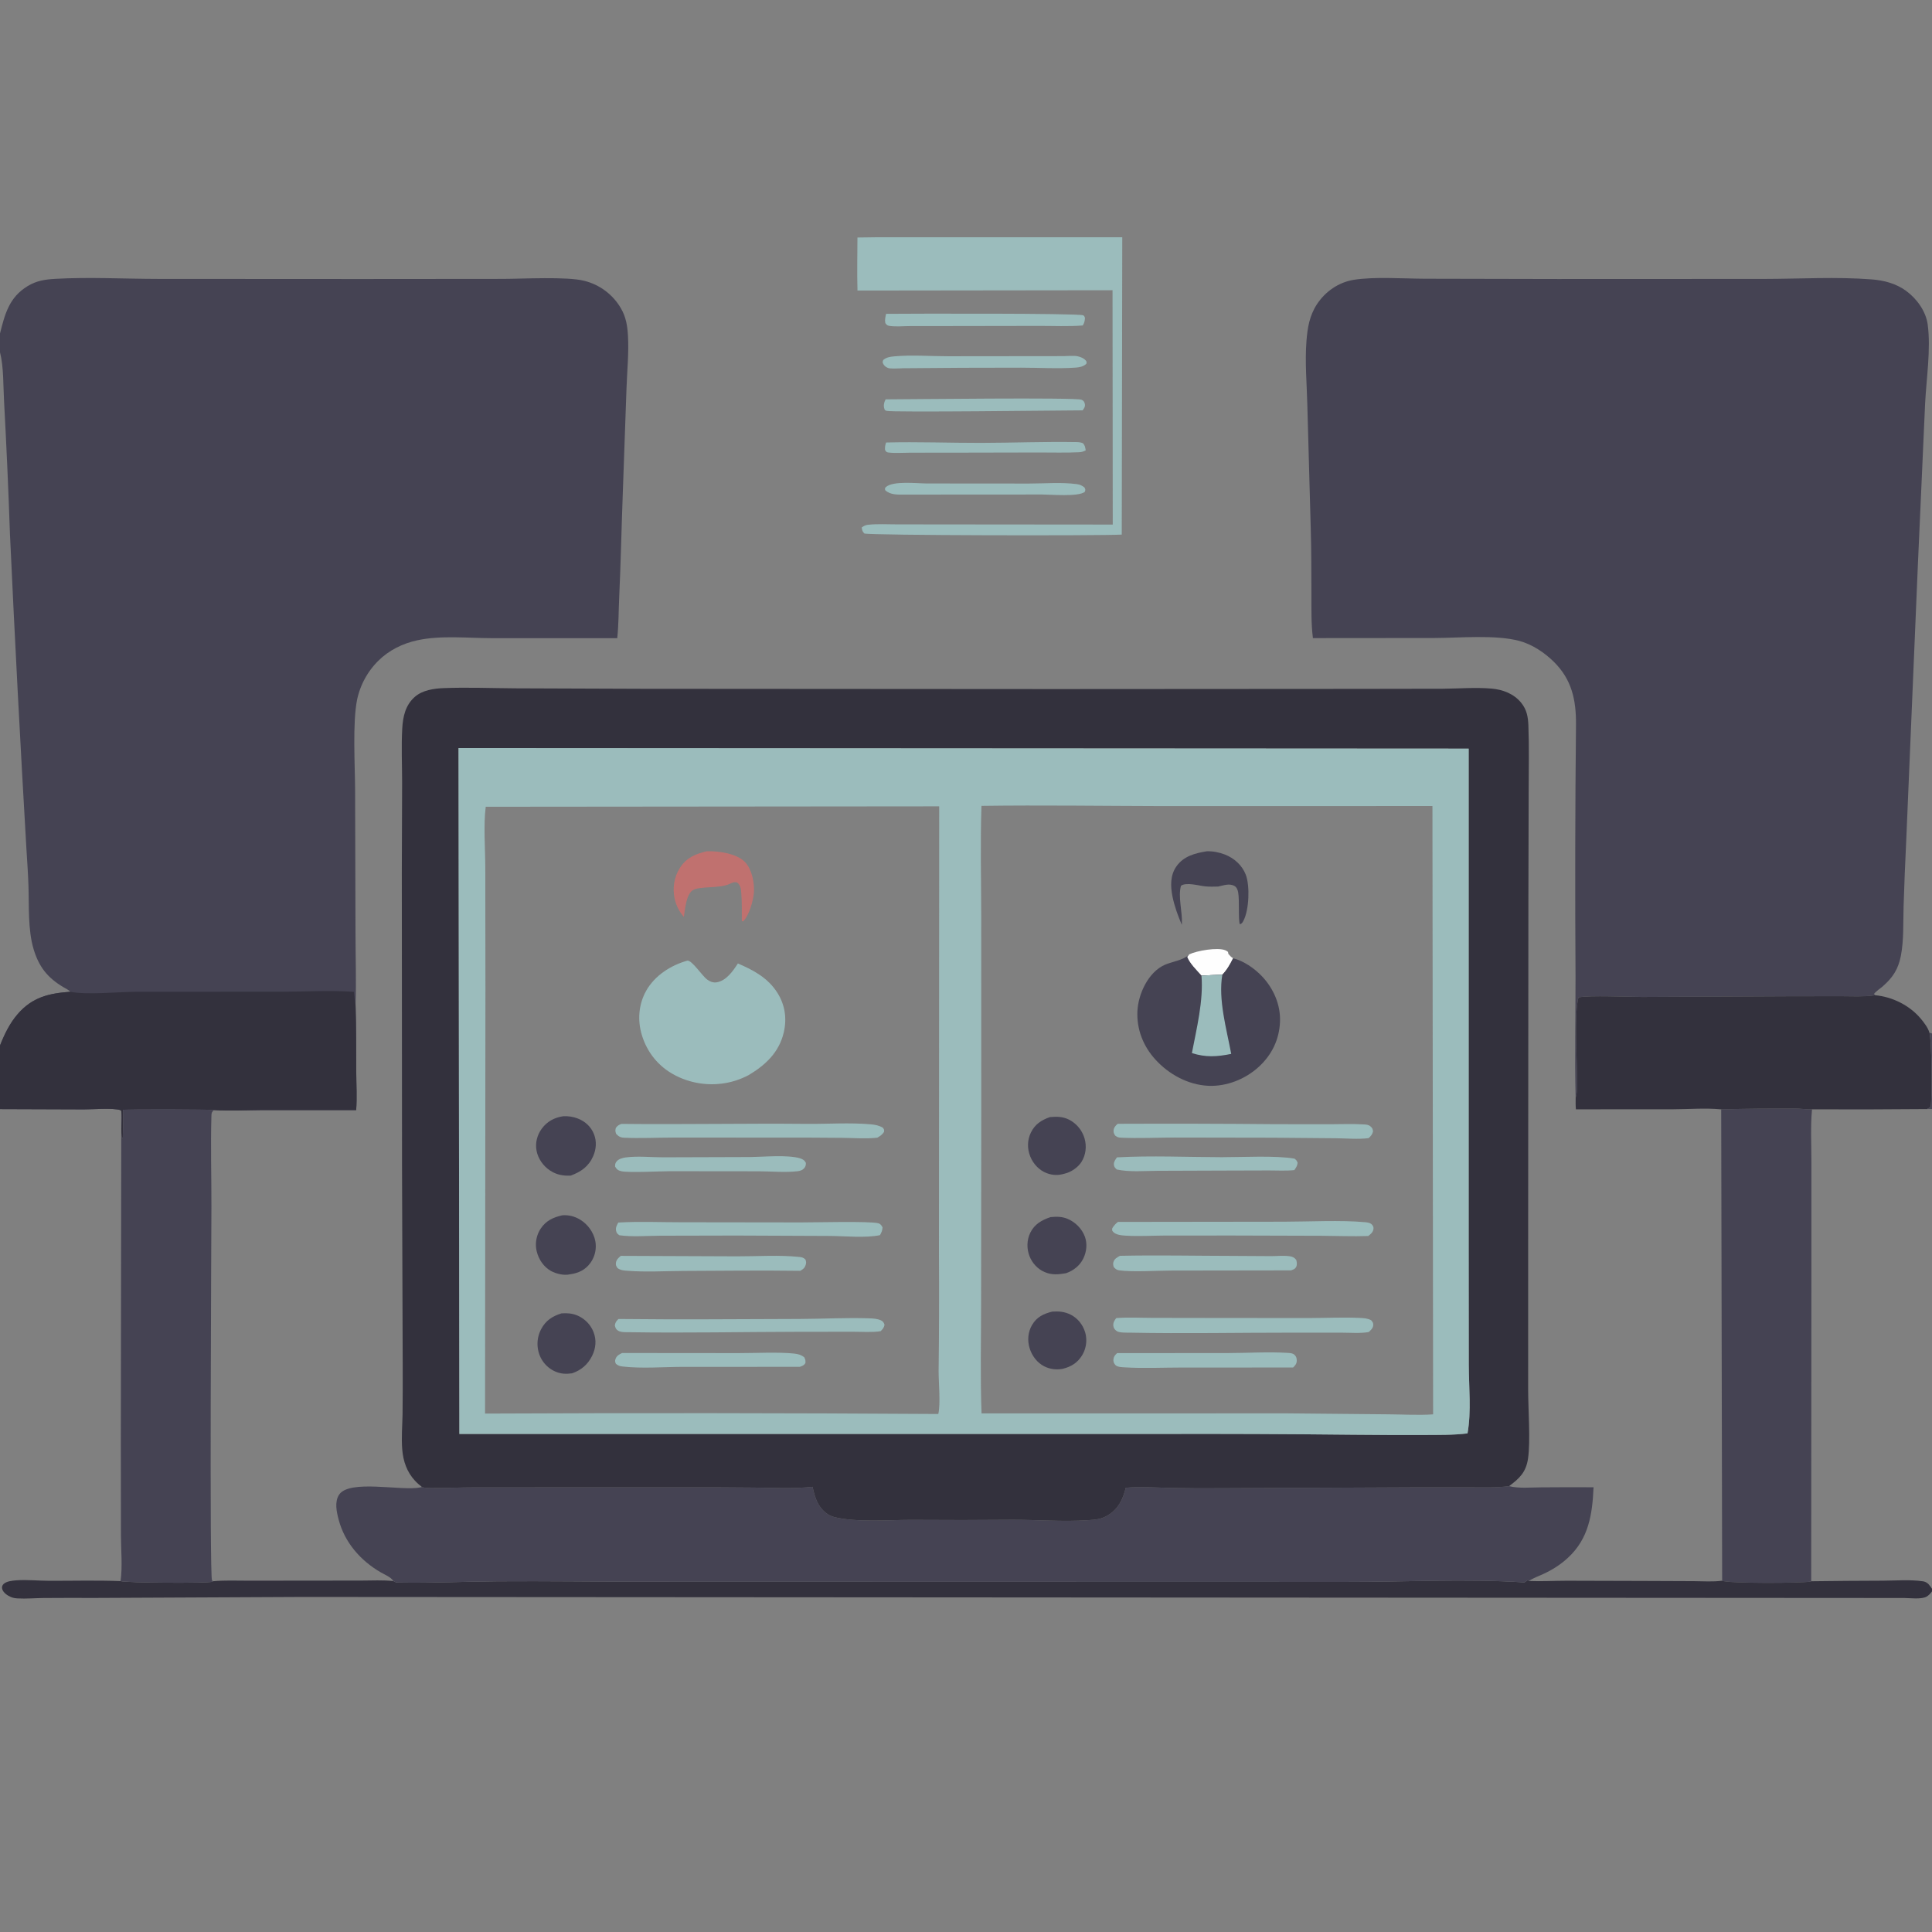 <?xml version="1.0" encoding="utf-8" ?>
<svg xmlns="http://www.w3.org/2000/svg" xmlns:xlink="http://www.w3.org/1999/xlink" width="2299" height="2299">
	<rect width="100%" height="100%" fill="#808080" stroke="none"/>
	<path fill="#9BBCBC" fill-opacity="0.984" d="M1054.4 526.556C1091.67 525.568 1129.49 527.071 1166.83 527.015C1204.71 526.959 1242.9 525.383 1280.72 526.045C1283.74 526.098 1285.93 526.306 1288.76 527.45C1291.26 530.376 1291.25 532.167 1291.98 535.888C1289.25 537.38 1287.1 537.99 1283.98 538.143C1268.08 538.923 1251.89 538.39 1235.96 538.435L1142.49 538.632L1083.44 538.689C1075.01 538.688 1065.62 539.461 1057.28 538.484C1054.64 538.174 1054.52 537.471 1053.14 535.406C1052.99 531.926 1053.31 529.864 1054.4 526.556Z"/>
	<path fill="#9BBCBC" d="M1102.59 575.311L1224.17 575.406C1242.71 575.44 1263.24 573.609 1281.44 576.106C1285.16 576.617 1287.57 577.758 1290.48 580.063C1291.73 582.749 1291.8 582.545 1290.84 585.334C1283.15 591.35 1250.75 588.466 1240.15 588.44L1076.08 588.539C1068.18 588.61 1059.25 589.055 1053.21 583.128C1053.2 581.409 1052.75 580.895 1054.14 579.615C1062.51 571.906 1091.05 575.269 1102.59 575.311Z"/>
	<path fill="#9BBCBC" fill-opacity="0.988" d="M1053.86 475.204C1080.13 475.165 1279.82 472.728 1286.93 475.653C1289.54 476.728 1290.53 478.293 1291 481.046C1291.49 483.963 1289.9 486.139 1288.29 488.302C1263.58 488.41 1060.1 490.893 1054.96 488.916C1053.1 488.198 1052.95 488.14 1052.37 486.486C1051.02 482.607 1052.02 478.71 1053.86 475.204Z"/>
	<path fill="#9BBCBC" d="M1265.66 423.775C1270 423.624 1274.41 423.379 1278.75 423.51C1283.07 423.64 1289.1 425.557 1291.97 428.908C1293.44 430.633 1292.93 430.801 1292.72 432.894C1289.34 436.099 1284.74 437.099 1280.19 437.424C1258.88 438.952 1236.32 437.485 1214.89 437.514Q1144.87 437.462 1074.85 438.193C1069.63 438.306 1063.97 438.81 1058.79 438.323C1055.89 438.05 1052.88 436.13 1051.37 433.603C1049.99 431.311 1050.12 430.821 1051 428.385C1054.94 425.128 1058.93 424.534 1063.94 424.069C1084.82 422.132 1107.32 423.929 1128.42 423.923L1265.66 423.775Z"/>
	<path fill="#9BBCBC" d="M1054.41 373.444C1078.61 373.253 1282.27 372.588 1288.89 375.19C1290.41 375.785 1290.44 376.853 1291.07 378.228C1290.82 382.122 1290.44 383.943 1288.46 387.302C1271.48 388.662 1253.73 387.761 1236.69 387.811L1135.28 387.978L1082.71 388.024C1075.13 388.029 1065.94 388.989 1058.55 387.816C1055.51 387.333 1055.32 386.728 1053.48 384.421C1052.73 380.505 1053.58 377.294 1054.41 373.444Z"/>
	<path fill="#9BBCBC" d="M1043.67 282.313L1335.45 282.312L1334.84 636.133C1310.78 637.627 1035.33 637.16 1028.52 634.839C1026 632.161 1026.06 631.229 1025.36 627.718C1027.74 626.003 1029.81 624.798 1032.76 624.474C1043.86 623.253 1055.66 623.971 1066.82 623.974L1127.35 624.041L1324.13 624.213L1323.88 345.368L1020.36 345.739C1019.81 324.762 1020.22 303.618 1020.33 282.633L1043.67 282.313Z"/>
	<path fill="#454353" d="M2048.16 1320.07C2077.14 1319.26 2106.36 1319.09 2135.36 1319.09C2142.28 1319.09 2149.42 1320.23 2156.24 1320.06C2154.3 1340.31 2155.51 1361.63 2155.5 1382.01L2155.52 1495.64L2155.26 1881.63C2155.03 1881.74 2154.82 1881.9 2154.57 1881.95C2144.96 1884.12 2054.14 1884.33 2049.29 1880.97L2048.16 1320.07Z"/>
	<path fill="#454353" d="M1562.32 759.326C1560.12 742.194 1560.6 724.608 1560.53 707.358C1560.41 681.431 1560.53 655.434 1559.75 629.518L1555.66 481.476C1555.03 456.468 1552.72 430.994 1554.62 406.026C1555.85 390.038 1558.26 375.436 1567.26 361.804C1577.12 346.881 1592.88 335.942 1610.63 333.02C1634.67 329.06 1670.2 331.566 1695.1 331.669L1853.75 332.007L2099.15 331.91C2141.43 331.854 2185.2 329.197 2227.28 332.473C2241.81 333.605 2256.16 337.322 2268.09 346.05C2280.88 355.401 2291.77 370.342 2293.89 386.236C2297.81 415.61 2292.27 450.578 2290.8 480.365L2282.14 673.402L2268.38 999.178Q2266.43 1038.9 2265.19 1078.66C2264.62 1097.78 2265.61 1118.79 2261.91 1137.59C2258.82 1153.24 2252.52 1163.02 2240.57 1173.56C2237.09 1176.64 2232.78 1179.09 2229.94 1182.79L2231.49 1184.3C2251.78 1186.15 2272.22 1196.28 2285.47 1211.96C2289.34 1216.54 2294.37 1223.11 2295.92 1228.84L2299 1229.81L2299 1319.7L2293.19 1319.72Q2224.72 1320.34 2156.24 1320.06C2149.42 1320.23 2142.28 1319.09 2135.36 1319.09C2106.36 1319.09 2077.14 1319.26 2048.16 1320.07C2029.49 1318.29 2009.45 1319.92 1990.64 1319.98L1875.27 1320.04C1874.78 1315.49 1874.98 1310.8 1874.96 1306.22C1873.77 1258.35 1874.87 1210.24 1874.82 1162.33Q1873.84 1012.05 1875.37 861.769C1875.54 832.872 1870.34 808.772 1849.29 787.797C1838.02 776.564 1823.13 766.678 1807.64 762.566C1779.5 755.098 1736.69 759.119 1706.84 759.203L1562.32 759.326ZM2231.49 1184.3L2229.94 1184.52C2217.09 1186.27 2203.57 1185.43 2190.63 1185.42L2130.71 1185.49L1954.21 1186.34C1936.91 1186.33 1891.87 1184.18 1878.32 1186.87C1873.09 1206.2 1876.52 1257.57 1876.57 1280.46C1876.59 1288.56 1877.46 1298.56 1874.96 1306.22C1874.98 1310.8 1874.78 1315.49 1875.27 1320.04L1990.64 1319.98C2009.45 1319.92 2029.49 1318.29 2048.16 1320.07C2077.14 1319.26 2106.36 1319.09 2135.36 1319.09C2142.28 1319.09 2149.42 1320.23 2156.24 1320.06Q2224.72 1320.34 2293.19 1319.72L2299 1319.7L2299 1229.81L2295.92 1228.84C2294.37 1223.11 2289.34 1216.54 2285.47 1211.96C2272.22 1196.28 2251.78 1186.15 2231.49 1184.3Z"/>
	<path fill="#33313D" d="M2231.49 1184.3C2251.78 1186.15 2272.22 1196.28 2285.47 1211.96C2289.34 1216.54 2294.37 1223.11 2295.92 1228.84L2299 1229.81L2299 1319.7L2293.19 1319.72Q2224.72 1320.34 2156.24 1320.06C2149.42 1320.23 2142.28 1319.09 2135.36 1319.09C2106.36 1319.09 2077.14 1319.26 2048.16 1320.07C2029.49 1318.29 2009.45 1319.92 1990.64 1319.98L1875.27 1320.04C1874.78 1315.49 1874.98 1310.8 1874.96 1306.22C1877.46 1298.56 1876.59 1288.56 1876.57 1280.46C1876.52 1257.57 1873.09 1206.2 1878.32 1186.87C1891.87 1184.18 1936.91 1186.33 1954.21 1186.34L2130.71 1185.49L2190.63 1185.42C2203.57 1185.43 2217.09 1186.27 2229.94 1184.52L2231.49 1184.3ZM2295.92 1228.84C2298.76 1237.05 2299.42 1307.97 2297.31 1317.21L2293.19 1319.72L2299 1319.7L2299 1229.81L2295.92 1228.84Z"/>
	<path fill="#454353" fill-opacity="0.933" d="M2295.92 1228.84L2299 1229.81L2299 1319.7L2293.19 1319.72L2297.31 1317.21C2299.42 1307.97 2298.76 1237.05 2295.92 1228.84Z"/>
	<path fill="#454353" d="M0 396.811C5.804 373.697 10.93 353.715 32.925 340.427C43.586 333.986 53.681 332.491 65.905 331.807C106.161 329.552 147.49 331.828 187.872 331.891L429.559 332.017L598.418 331.88C621.783 331.822 674.794 328.902 695.21 334.149Q696.9 334.566 698.567 335.067Q700.234 335.568 701.874 336.151Q703.514 336.734 705.123 337.398Q706.732 338.063 708.306 338.806Q709.879 339.55 711.414 340.371Q712.949 341.192 714.441 342.088Q715.933 342.984 717.379 343.954Q718.824 344.924 720.22 345.964Q721.615 347.004 722.957 348.113Q724.299 349.222 725.584 350.396Q726.869 351.57 728.094 352.806Q729.319 354.043 730.481 355.339Q731.643 356.635 732.739 357.987Q733.835 359.34 734.862 360.745Q735.889 362.15 736.845 363.605Q737.801 365.06 738.683 366.56C745.016 377.309 746.638 387.939 747.289 400.137C748.377 420.547 746.226 441.587 745.511 462.033L741.072 587.663C739.532 628.896 738.7 670.154 736.796 711.369C736.054 727.408 736.216 743.39 734.493 759.377L585.352 759.398C556.594 759.357 524.623 755.799 496.482 761.935C479.14 765.716 462.799 773.731 450.152 786.314Q448.975 787.479 447.841 788.687Q446.707 789.894 445.617 791.141Q444.527 792.388 443.483 793.674Q442.438 794.96 441.441 796.283Q440.444 797.605 439.495 798.963Q438.547 800.321 437.647 801.712Q436.748 803.103 435.9 804.526Q435.051 805.948 434.255 807.401Q433.458 808.853 432.715 810.333Q431.971 811.813 431.281 813.319Q430.592 814.825 429.957 816.355Q429.322 817.885 428.742 819.436Q428.163 820.988 427.64 822.56Q427.117 824.131 426.651 825.721Q426.185 827.31 425.776 828.916Q425.368 830.521 425.018 832.14C419.334 859.498 422.444 910.787 422.56 940.049L423.029 1109.84C423.084 1138.43 424.054 1167.33 423.095 1195.87C423.916 1222.54 423.811 1249.29 423.918 1275.97C423.978 1290.73 424.949 1306.28 423.813 1320.97L313.188 1320.95C293.878 1321.01 273.735 1322.26 254.542 1320.92C251.473 1320.01 150.865 1319.7 146.319 1320.7C146.423 1331.83 146.673 1342.96 146.055 1354.07L144.722 1353.55L146.298 1355.66L145.505 1356.46C143.101 1345.55 145.56 1333.25 144.337 1322.08L143.34 1321C133.9 1318.09 110.885 1320.16 99.794 1320.12L0 1319.77L0 1244.12L0 419.19L0 396.811ZM0 419.19L0 1244.12C5.261 1230.81 11.487 1217.83 20.887 1206.91C38.383 1186.57 58.183 1182 83.779 1180.16C81.439 1177.79 78.347 1176.41 75.5 1174.73C56.522 1163.51 46.237 1150.46 39.929 1129.27C33.106 1106.34 34.664 1077.97 33.875 1054.11C33.387 1039.37 32.359 1024.67 31.427 1009.95Q20.482 822.582 11.832 635.095Q9.111 556.455 4.856 477.884C3.768 459.532 4.53 436.818 0 419.19Z"/>
	<path fill="#33313D" d="M83.779 1180.16C103.256 1184.17 140.944 1180.25 162.767 1180.14L334.836 1180.11C363.274 1180.11 392.846 1178.16 421.117 1180.24C421.73 1185.4 422.059 1190.79 423.095 1195.87C423.916 1222.54 423.811 1249.29 423.918 1275.97C423.978 1290.73 424.949 1306.28 423.813 1320.97L313.188 1320.95C293.878 1321.01 273.735 1322.26 254.542 1320.92C251.473 1320.01 150.865 1319.7 146.319 1320.7C146.423 1331.83 146.673 1342.96 146.055 1354.07L144.722 1353.55L146.298 1355.66L145.505 1356.46C143.101 1345.55 145.56 1333.25 144.337 1322.08L143.34 1321C133.9 1318.09 110.885 1320.16 99.794 1320.12L0 1319.77L0 1244.12C5.261 1230.81 11.487 1217.83 20.887 1206.91C38.383 1186.57 58.183 1182 83.779 1180.16Z"/>
	<path fill="#33313D" d="M468.153 1881.43C470.292 1882.93 471.941 1883.15 474.526 1883.2C513.754 1883.91 553.377 1881.96 592.638 1881.68C649.874 1881.27 707.278 1882.12 764.539 1882.2L1600.75 1882.41C1671.61 1882.57 1743.38 1878.33 1814.04 1883.03L1818.14 1880.16L1819.39 1881.3C1834.17 1881.96 1849.36 1881.03 1864.2 1881.01L1954.13 1881.26L2015.47 1881.51C2026.49 1881.56 2038.41 1882.49 2049.29 1880.97C2054.14 1884.33 2144.96 1884.12 2154.57 1881.95C2154.82 1881.9 2155.03 1881.74 2155.26 1881.63Q2197.87 1881.06 2240.48 1880.96C2255.92 1880.88 2272.81 1879.47 2288.08 1881.67Q2288.58 1881.74 2289.07 1881.85Q2289.56 1881.97 2290.04 1882.12Q2290.52 1882.27 2290.99 1882.47Q2291.45 1882.66 2291.9 1882.9Q2292.35 1883.13 2292.77 1883.4Q2293.2 1883.67 2293.6 1883.98Q2294 1884.28 2294.37 1884.62Q2294.75 1884.96 2295.09 1885.33C2296.55 1886.93 2297.78 1888.79 2299 1890.57L2299 1893.66C2297.15 1896.17 2295.29 1898.32 2292.57 1899.91C2286.67 1903.37 2272.8 1901.61 2265.97 1901.55L359.615 1900.31L112.036 1901.48C91.894 1901.49 71.733 1901.32 51.593 1901.56C41.43 1901.68 31.111 1902.6 20.965 1902.04C18.149 1901.88 15.681 1901.5 13.061 1900.43C9.058 1898.8 3.801 1895.26 2.607 1890.8C2.005 1888.55 2.601 1886.51 4.259 1884.9C7.636 1881.63 14.515 1880.92 18.929 1880.57C31.911 1879.55 45.813 1881.07 58.902 1881.1C87.031 1881.15 115.369 1880.37 143.467 1881.47C149.959 1883.65 248.131 1884.1 252.451 1882.23C252.812 1882.08 253.118 1881.82 253.452 1881.61C267.232 1880.32 281.451 1880.98 295.311 1880.96L366.839 1880.89L430.382 1880.82C442.792 1880.8 455.833 1880.05 468.153 1881.43Z"/>
	<path fill="#454353" d="M144.337 1322.08C145.56 1333.25 143.101 1345.55 145.505 1356.46L146.298 1355.66L144.722 1353.55L146.055 1354.07C146.673 1342.96 146.423 1331.83 146.319 1320.7C150.865 1319.7 251.473 1320.01 254.542 1320.92C251.867 1323.35 251.679 1324.34 251.572 1327.95C250.508 1363.72 251.653 1399.9 251.581 1435.74C251.483 1484.68 249.195 1873.04 252.268 1880.61L253.452 1881.61C253.118 1881.82 252.812 1882.08 252.451 1882.23C248.131 1884.1 149.959 1883.65 143.467 1881.47C145.886 1864.24 143.965 1844.53 143.92 1827.08L143.786 1715.77L144.337 1322.08Z"/>
	<path fill="#454353" d="M1339.59 1770.37C1357.07 1768.81 1375.49 1770.15 1393.02 1770.59Q1422.1 1771.15 1451.18 1770.93L1687.08 1769.85L1750.44 1769.87C1765.5 1769.87 1780.79 1770.48 1795.74 1768.44C1807.26 1771.43 1822.2 1769.92 1834.13 1769.89Q1865.2 1769.6 1896.27 1769.79C1894.82 1802.09 1890.56 1830.88 1865.74 1853.75C1856.81 1861.98 1847.23 1868.05 1836.22 1873.1C1830.77 1875.6 1824.28 1877.86 1819.39 1881.3L1818.14 1880.16L1814.04 1883.03C1743.38 1878.33 1671.61 1882.57 1600.75 1882.41L764.539 1882.2C707.278 1882.12 649.874 1881.27 592.638 1881.68C553.377 1881.96 513.754 1883.91 474.526 1883.2C471.941 1883.15 470.292 1882.93 468.153 1881.43C465 1876.5 457.891 1873.85 452.907 1870.94C428.876 1856.92 410.14 1835.46 402.985 1808.35C400.565 1799.18 397.927 1787.32 403.401 1778.78C415.469 1759.96 478.177 1774.61 500.103 1769.96C500.775 1769.81 501.442 1769.65 502.112 1769.49C505.557 1770.63 508.713 1770.68 512.302 1770.71C529.932 1770.86 547.6 1769.89 565.251 1769.91L812.247 1769.85Q854.913 1769.74 897.578 1770.17C920.638 1770.47 943.923 1771.75 966.907 1769.25C968.427 1776.33 970.323 1783.79 974.005 1790.08C978.179 1797.21 984.789 1803.34 993.015 1805.33C1019.63 1811.74 1056.62 1808.61 1084.27 1808.59Q1144.75 1809.05 1205.23 1808.49C1234.63 1808.43 1265.07 1810.95 1294.3 1808.98C1303.47 1808.36 1310.34 1808 1318.45 1803.06C1330.92 1795.47 1336.29 1784.01 1339.59 1770.37Z"/>
	<path fill="#33313D" d="M502.112 1769.49C499.094 1767.11 496.243 1764.66 493.639 1761.81C484.213 1751.53 479.882 1739 478.686 1725.28C477.468 1711.29 478.772 1696.92 479.025 1682.88Q479.338 1652.95 479.193 1623.02L478.395 1388.1L478.152 1038.18L478.506 930.845C478.482 909.662 477.466 888.016 478.66 866.874C479.469 852.561 482.481 838.873 493.821 829.062C502.879 821.224 516.383 819.274 528.012 818.823C556.315 817.724 585.101 818.908 613.445 819.082L764.759 819.651L1256.35 819.962L1615.53 819.743L1717.02 819.578C1736.08 819.395 1755.7 817.781 1774.7 819.373C1788.3 820.514 1801.44 825.513 1810.22 836.358C1816.85 844.542 1818.33 853.178 1818.72 863.345C1819.71 889.015 1819.1 914.897 1819.06 940.589L1818.72 1073.58L1818.46 1447.97L1818.43 1653.2C1818.4 1676.52 1821.36 1714.9 1818.29 1735.64C1815.9 1751.82 1808.23 1759.17 1795.74 1768.44C1780.79 1770.48 1765.5 1769.87 1750.44 1769.87L1687.08 1769.85L1451.18 1770.93Q1422.1 1771.15 1393.02 1770.59C1375.49 1770.15 1357.07 1768.81 1339.59 1770.37C1336.29 1784.01 1330.92 1795.47 1318.45 1803.06C1310.34 1808 1303.47 1808.36 1294.3 1808.98C1265.07 1810.95 1234.63 1808.43 1205.23 1808.49Q1144.75 1809.05 1084.27 1808.59C1056.62 1808.61 1019.63 1811.74 993.015 1805.33C984.789 1803.34 978.179 1797.21 974.005 1790.08C970.323 1783.79 968.427 1776.33 966.907 1769.25C943.923 1771.75 920.638 1770.47 897.578 1770.17Q854.913 1769.74 812.247 1769.85L565.251 1769.91C547.6 1769.89 529.932 1770.86 512.302 1770.71C508.713 1770.68 505.557 1770.63 502.112 1769.49ZM545.629 890.153L546.632 1706.36L1378.29 1706.35Q1494.32 1706.02 1610.35 1707.27Q1652.33 1707.7 1694.31 1707.56C1711.48 1707.45 1729.24 1707.8 1746.3 1705.68C1750.94 1679.16 1747.87 1651.18 1747.78 1624.35L1747.66 1473.88L1747.66 890.83L545.629 890.153Z"/>
	<path fill="#9BBCBC" d="M545.629 890.153L1747.66 890.83L1747.66 1473.88L1747.78 1624.35C1747.87 1651.18 1750.94 1679.16 1746.3 1705.68C1729.24 1707.8 1711.48 1707.45 1694.31 1707.56Q1652.33 1707.7 1610.35 1707.27Q1494.32 1706.02 1378.29 1706.35L546.632 1706.36L545.629 890.153ZM577.993 960.02C575.208 981.989 577.41 1009.55 577.475 1032.14L577.642 1175.95L577.185 1682.1Q846.865 1680.85 1116.54 1682.59C1119.39 1670.41 1116.86 1645.12 1116.91 1631.54Q1117.79 1561.05 1117.31 1490.55L1117.61 959.524L577.993 960.02ZM1167.9 958.956C1166.44 1002.33 1167.55 1046.1 1167.61 1089.5L1167.67 1317.23L1167.46 1552.01C1167.45 1595.2 1166.4 1638.76 1168 1681.91L1531.58 1681.84L1651.83 1682.98C1669.43 1683.08 1687.84 1684.23 1705.35 1683.03L1704.55 959.162L1382.84 959.221C1311.23 959.048 1239.49 957.97 1167.9 958.956Z"/>
	<path fill="#FEFEFE" d="M1415.14 1135.65C1424.08 1131.32 1448.7 1126.98 1458.08 1130.77C1459.45 1131.32 1460.14 1131.9 1461.27 1132.73L1461.73 1135.15C1463.57 1137.2 1464.93 1138.89 1467.34 1140.3C1463.78 1147.48 1460.16 1154.05 1454.51 1159.86Q1442.1 1160.26 1429.7 1160.99C1424.11 1154.72 1415.54 1146.45 1412.63 1138.61L1415.14 1135.65Z"/>
	<path fill="#9BBCBC" d="M1329.14 1377.21C1369.72 1374.94 1412.97 1376.91 1453.78 1377C1477.11 1377.06 1518.8 1374.75 1540.49 1378.78C1542.72 1380.58 1543.06 1381 1544.12 1383.67C1543.66 1387.42 1542.29 1389.39 1540.19 1392.38C1530.34 1393.42 1519.9 1392.75 1509.97 1392.77L1454.93 1392.93L1377.64 1393.21C1361.98 1393.26 1344.2 1394.97 1328.88 1391.64C1326.97 1389.76 1325.65 1388.67 1325.46 1385.75C1325.25 1382.5 1327.35 1379.69 1329.14 1377.21Z"/>
	<path fill="#454353" d="M1436 1013C1443.11 1012.72 1450.94 1014.26 1457.57 1016.85C1468.64 1021.19 1477.99 1029.52 1482.36 1040.71C1487.53 1053.97 1486.39 1082.62 1479.73 1095.5C1478.64 1097.6 1477.74 1099.21 1475.4 1099.88C1473.26 1094.74 1475.14 1070.97 1473.33 1061.7C1472.79 1058.92 1471.69 1055.89 1469.13 1054.38C1462.98 1050.76 1455.94 1053.66 1449.5 1054.96C1444.42 1055.05 1439.2 1055.25 1434.14 1054.75C1426.33 1053.97 1411.85 1049.42 1405.29 1054.04C1401.62 1067.48 1407.2 1085.13 1406.37 1099.31C1406.35 1099.68 1406.32 1100.05 1406.29 1100.42C1401.66 1089.61 1397.59 1078.49 1395.23 1066.93C1392.75 1054.74 1392.4 1041.53 1399.9 1030.93C1408.56 1018.69 1422.09 1015.25 1436 1013Z"/>
	<path fill="#9BBCBC" d="M1329.28 1610.18L1461.5 1610.08C1484.74 1610.05 1508.72 1608.45 1531.85 1609.86C1534.71 1610.03 1538.38 1610.12 1540.53 1612.29C1542.6 1614.37 1543.17 1616.49 1543.08 1619.37C1542.96 1623 1541.12 1624.85 1538.76 1627.28L1405.73 1627.32C1383.37 1627.33 1360.42 1628.47 1338.14 1627.08C1335 1626.89 1329.91 1626.78 1327.55 1624.57C1325.59 1622.72 1324.62 1620.22 1324.94 1617.53C1325.36 1613.98 1326.87 1612.49 1329.28 1610.18Z"/>
	<path fill="#9BBCBC" d="M1332.74 1494.36C1377.5 1493.4 1422.45 1494.4 1467.24 1494.47L1512.37 1494.73C1519.6 1494.75 1527.23 1493.87 1534.4 1494.83C1537.98 1495.31 1540.14 1496.32 1542.46 1499.19C1543.2 1501.82 1543.73 1505.05 1542.33 1507.63C1540.82 1510.41 1539.02 1510.61 1536.22 1511.7L1394.08 1511.91C1376.97 1511.93 1347.66 1513.85 1331.85 1511.65C1328.76 1511.22 1327.09 1509.92 1325.2 1507.48C1324.7 1505.39 1324.29 1503.86 1324.98 1501.72C1326.26 1497.73 1329.32 1496.17 1332.74 1494.36Z"/>
	<path fill="#454353" d="M1249.39 1329.28C1257.74 1328.58 1264.87 1328.6 1272.49 1332.54Q1273.31 1332.97 1274.1 1333.45Q1274.9 1333.92 1275.67 1334.43Q1276.44 1334.94 1277.18 1335.49Q1277.92 1336.04 1278.64 1336.63Q1279.35 1337.22 1280.03 1337.84Q1280.72 1338.46 1281.37 1339.12Q1282.02 1339.77 1282.64 1340.46Q1283.26 1341.15 1283.84 1341.87Q1284.42 1342.59 1284.97 1343.33Q1285.51 1344.08 1286.02 1344.85Q1286.53 1345.63 1286.99 1346.42Q1287.46 1347.22 1287.89 1348.04Q1288.31 1348.86 1288.7 1349.7Q1289.08 1350.54 1289.43 1351.4Q1289.77 1352.26 1290.07 1353.14Q1290.37 1354.01 1290.62 1354.9C1293.27 1364.17 1292.09 1374.43 1286.91 1382.64C1282.81 1389.14 1274.56 1394.78 1267.13 1396.52C1259.72 1398.76 1253.1 1398.79 1245.71 1396.06C1236.66 1392.73 1229.47 1384.97 1225.93 1376.1C1222.22 1366.81 1222.34 1356.67 1226.75 1347.64C1231.6 1337.73 1239.38 1332.81 1249.39 1329.28Z"/>
	<path fill="#454353" d="M1252.09 1560.75C1260.02 1560.21 1267.03 1560.81 1274.22 1564.48C1282.57 1568.74 1288.74 1576.61 1291.33 1585.57Q1291.57 1586.43 1291.77 1587.3Q1291.96 1588.17 1292.12 1589.04Q1292.27 1589.92 1292.37 1590.81Q1292.48 1591.69 1292.54 1592.58Q1292.6 1593.47 1292.61 1594.36Q1292.63 1595.25 1292.6 1596.14Q1292.57 1597.04 1292.49 1597.92Q1292.41 1598.81 1292.29 1599.69Q1292.17 1600.58 1292 1601.45Q1291.83 1602.33 1291.62 1603.19Q1291.4 1604.06 1291.15 1604.91Q1290.89 1605.77 1290.59 1606.6Q1290.29 1607.44 1289.94 1608.27Q1289.6 1609.09 1289.21 1609.89Q1288.83 1610.7 1288.4 1611.48Q1287.98 1612.26 1287.51 1613.02C1282.06 1621.87 1274.24 1626.52 1264.33 1628.89C1256.85 1630.2 1249.54 1629.34 1242.73 1625.94C1234.14 1621.64 1228.01 1613.39 1225.2 1604.33C1222.36 1595.16 1223.2 1585.08 1228.06 1576.75C1233.72 1567.05 1241.73 1563.39 1252.09 1560.75Z"/>
	<path fill="#454353" d="M1250.12 1448.3C1257.27 1447.64 1263.56 1447.55 1270.32 1450.35C1279.59 1454.19 1287.58 1462.23 1291 1471.72C1294.02 1480.11 1292.99 1489.56 1289.13 1497.51C1284.97 1506.1 1277.29 1512.06 1268.39 1515.11C1259.32 1516.61 1251.67 1517.42 1242.98 1513.67C1234.71 1510.11 1228.39 1503.18 1225.1 1494.86C1221.6 1486 1221.75 1475.53 1225.98 1466.95C1231.07 1456.6 1239.68 1451.82 1250.12 1448.3Z"/>
	<path fill="#9BBCBC" d="M1330.01 1337.27Q1423.96 1336.87 1517.9 1337.73L1583.82 1337.78C1596.74 1337.77 1610.01 1337.17 1622.88 1338.01C1625.89 1338.21 1628.61 1338.37 1630.98 1340.47C1633.31 1342.53 1633.43 1343.54 1633.87 1346.43C1632.8 1350.19 1631.42 1351.71 1628.57 1354.33C1616.26 1355.9 1602.38 1354.62 1589.9 1354.47L1514.69 1353.82L1397.64 1353.62C1376.45 1353.69 1354.72 1354.78 1333.58 1353.78C1330.76 1353.65 1329.25 1352.96 1327.01 1351.29C1325.92 1349.49 1325.07 1348.16 1325.09 1345.95C1325.12 1342.09 1327.22 1339.6 1330.01 1337.27Z"/>
	<path fill="#9BBCBC" d="M1330.35 1454.03L1527.86 1453.78C1557.36 1453.73 1595.78 1451.72 1624.1 1454.34C1627.2 1454.63 1630.46 1454.93 1632.69 1457.37C1634.33 1459.17 1634.76 1460.97 1634.21 1463.33C1633.4 1466.74 1630.74 1468.73 1628.16 1470.79C1609.79 1471.44 1591.12 1470.63 1572.72 1470.53L1468.38 1470.22L1386.93 1470.24C1371.53 1470.34 1355.77 1471.28 1340.41 1470.43C1335.29 1470.15 1327.49 1469.69 1324.15 1465.35C1322.99 1463.84 1323.42 1463.27 1323.56 1461.53C1325.61 1458.33 1327.31 1456.32 1330.35 1454.03Z"/>
	<path fill="#9BBCBC" d="M1328.24 1568.47C1342.62 1567.31 1357.68 1568.22 1372.17 1568.22L1461.41 1568.36L1559.11 1568.41C1578.71 1568.31 1598.66 1567.39 1618.24 1568.28C1622.93 1568.5 1627.45 1568.77 1631.65 1571.04C1633.39 1573.26 1634.36 1574.13 1634.07 1577.16C1633.74 1580.63 1631.12 1582.84 1628.76 1585.07C1618.62 1586.87 1607.31 1585.83 1596.98 1585.83L1537.26 1585.81C1473.15 1585.77 1408.79 1587.09 1344.73 1585.81C1340.55 1585.73 1332.22 1586.17 1328.78 1583.85C1326.56 1582.35 1325.08 1580.36 1324.81 1577.64C1324.43 1573.81 1326.12 1571.43 1328.24 1568.47Z"/>
	<path fill="#454353" d="M1415.14 1135.65L1412.63 1138.61C1415.54 1146.45 1424.11 1154.72 1429.7 1160.99Q1442.1 1160.26 1454.51 1159.86C1460.16 1154.05 1463.78 1147.48 1467.34 1140.3C1479.81 1143.32 1492.74 1152.32 1501.49 1161.51C1515.38 1176.1 1523.98 1195.52 1523.15 1215.84C1522.29 1237.11 1513.42 1255.31 1497.72 1269.65C1481.73 1284.25 1459.4 1293.11 1437.64 1292.05C1413.65 1290.88 1390.81 1278.35 1374.83 1260.77C1360.33 1244.82 1352.42 1224.71 1353.49 1203.07C1354.5 1182.62 1366.44 1156.84 1385.92 1148.15C1394.42 1144.35 1407.77 1142.72 1414.47 1136.33C1414.7 1136.11 1414.92 1135.88 1415.14 1135.65Z"/>
	<path fill="#9BBCBC" d="M1429.7 1160.99Q1442.1 1160.26 1454.51 1159.86C1449.46 1189.77 1459.57 1224.49 1465.1 1254.08C1448.37 1257.5 1434.76 1258.44 1418.31 1253.1C1423.88 1224.06 1432.2 1190.65 1429.7 1160.99Z"/>
	<path fill="#9BBCBC" d="M740.275 1610.03L878.088 1610.15C897.568 1610.2 926.573 1608.71 944.912 1610.68C949.603 1611.18 953.178 1612.12 956.93 1615C958.515 1618.01 958.556 1618.62 958.423 1622.04C956.29 1625.12 955.102 1625.17 951.685 1626.49L812.997 1626.51C789.817 1626.55 763.695 1628.74 740.862 1626.09C737.461 1625.69 735.489 1625 732.858 1622.83C731.784 1620.15 731.538 1619.58 732.601 1616.71C733.91 1613.17 737.095 1611.55 740.275 1610.03Z"/>
	<path fill="#9BBCBC" d="M892.707 1376.82C908.728 1376.65 937.282 1373.93 951.797 1378.29C955.197 1379.31 957.333 1380.55 958.982 1383.84C958.957 1386.72 958.54 1388.62 956.385 1390.73C954.581 1392.51 951.764 1393.39 949.288 1393.68C934.513 1395.44 917.773 1393.81 902.779 1393.79L797.859 1393.68C786.024 1393.67 748.531 1395.68 739.497 1393.74C735.555 1392.89 733.917 1391.55 731.901 1388.14C731.986 1385.36 731.952 1384.32 733.783 1382.02C736.201 1378.99 741.193 1377.75 744.813 1377.27C759.001 1375.38 774.795 1377.18 789.163 1377.15L892.707 1376.82Z"/>
	<path fill="#9BBCBC" d="M738.72 1494.43L877.019 1494.98C901.176 1495.06 927.433 1493.15 951.356 1495.74C954.364 1496.07 956.147 1496.59 958.433 1498.71C959.336 1501.35 959.565 1502.75 958.636 1505.46C957.399 1509.06 955.451 1510.48 952.223 1512.23C905.987 1511.59 859.628 1512.17 813.384 1512.37C791.297 1512.46 768.4 1513.92 746.412 1512.15C742.121 1511.81 738.291 1511.57 734.776 1508.91C733.267 1506.4 732.484 1505.56 732.938 1502.51C733.463 1498.97 736.172 1496.58 738.72 1494.43Z"/>
	<path fill="#454353" d="M668.148 1562.85C674.892 1562.42 680.707 1562.73 687.015 1565.39Q687.835 1565.74 688.636 1566.12Q689.438 1566.51 690.219 1566.94Q691 1567.36 691.759 1567.83Q692.518 1568.29 693.253 1568.8Q693.987 1569.3 694.696 1569.84Q695.404 1570.38 696.085 1570.95Q696.766 1571.52 697.417 1572.13Q698.069 1572.73 698.689 1573.37Q699.309 1574.01 699.897 1574.68Q700.485 1575.35 701.038 1576.04Q701.592 1576.74 702.11 1577.47Q702.628 1578.19 703.109 1578.94Q703.59 1579.69 704.033 1580.46Q704.476 1581.23 704.88 1582.02Q705.284 1582.82 705.648 1583.63Q706.012 1584.44 706.335 1585.27C709.968 1594.62 709.018 1604.38 704.643 1613.31C699.557 1623.69 691.53 1630.51 680.692 1634.2C673.611 1635.16 667.73 1634.99 661.066 1632.18Q660.239 1631.83 659.43 1631.43Q658.622 1631.04 657.835 1630.6Q657.049 1630.17 656.285 1629.69Q655.521 1629.21 654.783 1628.7Q654.045 1628.19 653.334 1627.64Q652.624 1627.08 651.942 1626.5Q651.26 1625.91 650.61 1625.29Q649.959 1624.67 649.341 1624.01Q648.723 1623.36 648.139 1622.68Q647.556 1621.99 647.008 1621.28Q646.46 1620.56 645.949 1619.82Q645.439 1619.08 644.967 1618.32Q644.495 1617.55 644.063 1616.76Q643.631 1615.97 643.24 1615.16Q642.849 1614.35 642.5 1613.52Q642.151 1612.7 641.845 1611.85Q641.515 1610.94 641.232 1610.01Q640.95 1609.08 640.716 1608.14Q640.482 1607.2 640.297 1606.25Q640.111 1605.3 639.976 1604.34Q639.84 1603.38 639.754 1602.42Q639.668 1601.45 639.633 1600.48Q639.597 1599.51 639.611 1598.54Q639.626 1597.58 639.69 1596.61Q639.755 1595.64 639.869 1594.68Q639.984 1593.72 640.148 1592.76Q640.312 1591.81 640.526 1590.86Q640.739 1589.92 641.001 1588.98Q641.263 1588.05 641.573 1587.13Q641.883 1586.21 642.24 1585.31Q642.597 1584.41 643 1583.53Q643.404 1582.65 643.852 1581.79C649.244 1571.44 657.293 1566.21 668.148 1562.85Z"/>
	<path fill="#454353" d="M670.192 1328.28C676.116 1327.99 681.81 1328.79 687.373 1330.91C696.257 1334.29 703.278 1340.68 706.804 1349.6C710.165 1358.1 709.535 1367.38 705.907 1375.69C700.474 1388.13 691.384 1394.36 679.169 1398.91C670.104 1399.36 662.246 1397.98 654.516 1392.86C646.443 1387.52 640.333 1378.93 638.478 1369.37C636.664 1360.02 639.171 1350.44 644.844 1342.85C651.182 1334.36 659.864 1329.77 670.192 1328.28Z"/>
	<path fill="#454353" d="M669.115 1446.15C676.802 1445.55 683.961 1447.41 690.527 1451.44C699.474 1456.93 706.351 1466.38 708.374 1476.72Q708.532 1477.57 708.647 1478.42Q708.762 1479.27 708.834 1480.13Q708.906 1480.99 708.934 1481.85Q708.963 1482.71 708.947 1483.57Q708.932 1484.43 708.873 1485.29Q708.814 1486.15 708.711 1487.01Q708.609 1487.86 708.463 1488.71Q708.318 1489.56 708.13 1490.4Q707.941 1491.24 707.71 1492.07Q707.48 1492.9 707.207 1493.72Q706.935 1494.54 706.622 1495.34Q706.308 1496.14 705.954 1496.93Q705.601 1497.71 705.208 1498.48Q704.815 1499.24 704.384 1499.99Q703.952 1500.74 703.484 1501.46Q703.015 1502.18 702.511 1502.88C696.489 1511.17 688.23 1515.04 678.305 1516.35C671.369 1518.11 661.631 1515.76 655.52 1512.34C647.052 1507.61 641.077 1498.73 638.763 1489.42Q638.543 1488.55 638.368 1487.67Q638.193 1486.79 638.065 1485.9Q637.936 1485.01 637.855 1484.11Q637.773 1483.22 637.738 1482.32Q637.703 1481.42 637.715 1480.52Q637.727 1479.62 637.785 1478.73Q637.844 1477.83 637.95 1476.94Q638.055 1476.05 638.207 1475.16Q638.359 1474.27 638.557 1473.4Q638.755 1472.52 638.999 1471.66Q639.242 1470.79 639.531 1469.94Q639.819 1469.09 640.151 1468.25Q640.484 1467.42 640.859 1466.6Q641.234 1465.79 641.652 1464.99Q642.07 1464.19 642.528 1463.42Q642.987 1462.65 643.485 1461.9C649.728 1452.48 658.499 1448.51 669.115 1446.15Z"/>
	<path fill="#C0716F" d="M841.041 1012.97C841.397 1012.96 841.752 1012.95 842.108 1012.94C855.676 1012.71 876.975 1015.67 886.676 1025.96C894.824 1034.6 897.866 1050.49 897.134 1061.85C896.53 1071.23 891.252 1090.23 884.13 1096.48L882.739 1095.87C882.681 1084.85 882.976 1073.57 882.089 1062.58C881.682 1057.55 881.324 1053.63 877.27 1050.16C873.116 1049.19 872.115 1050.17 868.271 1051.78C855.965 1057.71 831.253 1054 823.818 1059.7C816.339 1065.44 815.19 1082.34 813.73 1091.17C808.265 1084.59 804.78 1077.99 802.844 1069.58C799.983 1057.15 802.097 1043.5 809.041 1032.75C816.913 1020.56 827.559 1016.1 841.041 1012.97Z"/>
	<path fill="#9BBCBC" d="M735.919 1569.55C807.491 1570.36 879.181 1569.72 950.76 1569.51C978.827 1569.43 1007.22 1567.79 1035.24 1568.78C1039.31 1568.92 1044.57 1569.38 1048.3 1571.16C1051 1572.45 1051.55 1573.71 1052.55 1576.4C1051.93 1580.05 1050.39 1581.51 1047.93 1584.03C1037.57 1585.67 1025.63 1584.7 1015.12 1584.72L950.653 1584.78C883.507 1584.9 816.164 1586.34 749.045 1585.27C745.048 1585.21 739.02 1585.6 735.51 1583.44C732.667 1581.69 732.453 1580.21 731.611 1577.24C732.23 1573.46 733.349 1572.13 735.919 1569.55Z"/>
	<path fill="#9BBCBC" d="M735.759 1454.78C760.28 1453.31 785.501 1454.44 810.087 1454.43L953.244 1454.62C969.269 1454.67 1034.83 1452.93 1045 1455.61C1047.88 1456.37 1048.82 1458.05 1050.16 1460.47C1050.09 1464.27 1048.87 1466.52 1047.14 1469.77C1030.35 1473.38 1005.22 1470.86 987.439 1470.72L876.178 1470.25L785.447 1470.45C769.766 1470.53 752.483 1472.08 737.005 1469.9C734.516 1467.98 733.726 1467.53 733.063 1464.28C732.357 1460.82 734.128 1457.64 735.759 1454.78Z"/>
	<path fill="#9BBCBC" d="M739.653 1337.39C813.03 1338.19 886.444 1336.66 959.841 1337.36C985.006 1337.6 1011.28 1335.67 1036.28 1337.9C1041.5 1338.37 1046.15 1339.27 1050.66 1342C1052.21 1344.38 1052.28 1344.27 1051.86 1347.06C1049.66 1350.41 1047.37 1351.8 1043.94 1353.81C1030.37 1355.33 1015.84 1354.1 1002.16 1353.98Q965.472 1353.65 928.783 1353.69L801.394 1353.67C781.866 1353.68 761.849 1354.75 742.385 1353.83C738.215 1353.63 735.876 1352.15 733.125 1349.16C732.096 1345.86 732.002 1345.38 732.853 1342.04C735.155 1339.29 736.245 1338.51 739.653 1337.39Z"/>
	<path fill="#9BBCBC" d="M818.002 1143.09C823.495 1142.64 835.649 1161.33 841.344 1165.53C844.871 1168.13 848.836 1169.7 853.275 1168.85C864.54 1166.7 872.27 1155.38 878.085 1146.47C896.924 1154.6 913.874 1163.67 925.132 1181.5C934.189 1195.84 936.499 1212.11 932.648 1228.56C927.109 1252.21 911.011 1267.31 890.934 1279.29Q883.549 1283.18 875.61 1285.77Q874.495 1286.12 873.372 1286.45Q872.249 1286.77 871.119 1287.07Q869.988 1287.37 868.85 1287.64Q867.713 1287.91 866.569 1288.15Q865.425 1288.39 864.275 1288.6Q863.126 1288.82 861.971 1289Q860.817 1289.18 859.658 1289.34Q858.499 1289.5 857.337 1289.62Q856.175 1289.75 855.01 1289.85Q853.845 1289.95 852.678 1290.02Q851.511 1290.09 850.343 1290.13Q849.174 1290.17 848.005 1290.18Q846.836 1290.2 845.667 1290.18Q844.498 1290.16 843.33 1290.12Q842.162 1290.07 840.995 1290Q839.828 1289.93 838.664 1289.82Q837.499 1289.72 836.337 1289.59Q835.175 1289.46 834.017 1289.3Q832.859 1289.14 831.705 1288.95Q830.552 1288.76 829.403 1288.55Q828.254 1288.33 827.111 1288.08Q825.968 1287.84 824.831 1287.57Q823.694 1287.29 822.564 1286.99Q821.435 1286.69 820.313 1286.36Q819.191 1286.03 818.077 1285.68Q816.964 1285.32 815.859 1284.94Q814.755 1284.55 813.661 1284.14Q812.566 1283.73 811.482 1283.29Q810.398 1282.85 809.325 1282.39Q808.252 1281.93 807.191 1281.44Q806.129 1280.95 805.081 1280.43Q804.032 1279.91 802.996 1279.37C783.617 1269.18 770.012 1252.38 763.71 1231.46C758.454 1214 759.9 1194.99 768.922 1178.99C779.203 1160.76 798.22 1148.63 818.002 1143.09Z"/>
</svg>
